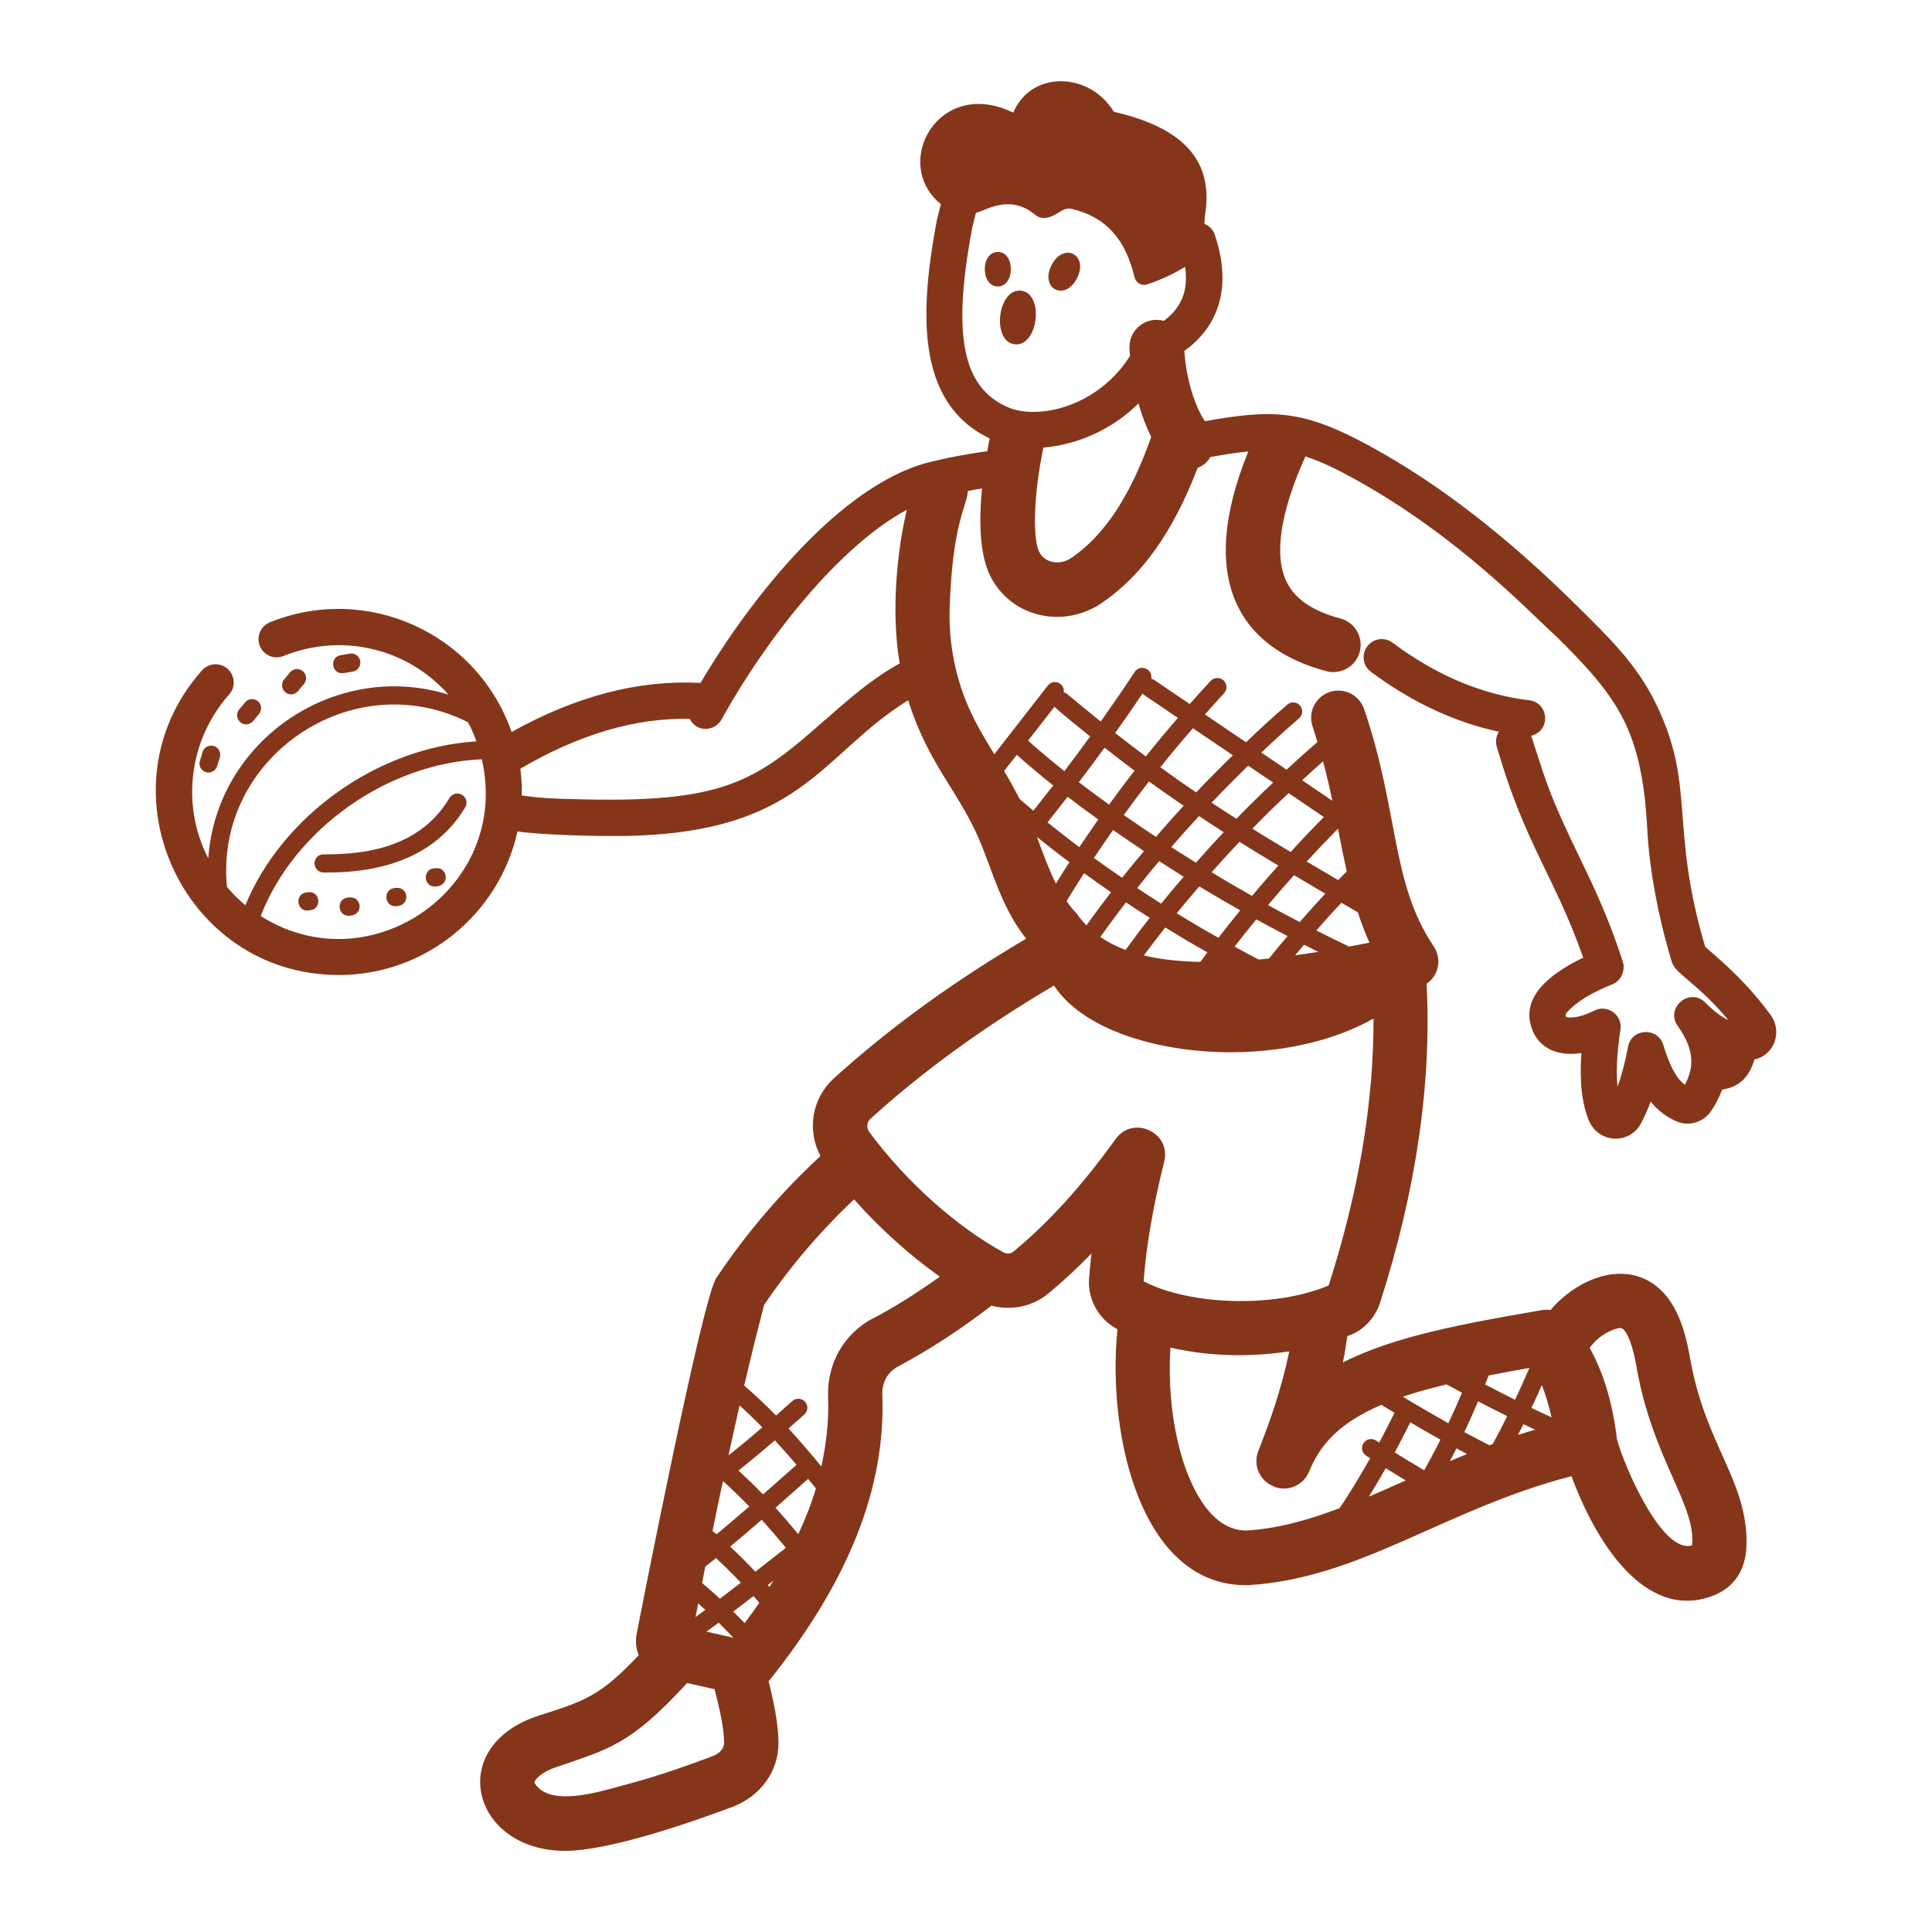 <?xml version="1.0" encoding="UTF-8"?>
<svg id="Layer_1" data-name="Layer 1" xmlns="http://www.w3.org/2000/svg" viewBox="0 0 150 150">
  <defs>
    <style>
      .cls-1 {
        fill: #85361a;
      }
    </style>
  </defs>
  <g id="_117" data-name="117">
    <path class="cls-1" d="M123.37,87.02c.74,1.75,3.14,1.86,4.03.21.28-.52.53-1.09.76-1.7.54.67,1.21,1.21,2.08,1.56.92.37,2.01.03,2.59-.8.38-.55.66-1.12.88-1.69,1.2-.2,2.05-.81,2.5-2.34,1.6-.35,2.18-2.21,1.26-3.46-1.75-2.38-3.38-3.82-5.08-5.29-2.8-9.44-.68-12.46-3.85-18.93-1.49-3.04-3.66-5.12-6.03-7.47-5.5-5.45-10.77-9.53-16.11-12.45-5.23-2.86-7.53-2.9-12.85-1.96-.83-1.22-1.46-3.37-1.6-5.45,2.82-2.03,3.67-5.17,2.36-9.04-.14-.4-.44-.69-.8-.83,0-.19.03-.37.03-.57.82-4.68-2.15-7-7.06-8.13-1.88-3.1-6.42-3.25-7.81.07-5.79-2.84-9.51,3.94-5.62,7.1l-.31,1.23c-1.28,6.84-1.77,14.16,4.1,16.96-.06.28-.12.61-.19.99-1.57.22-3.17.51-4.79.93-6.58,1.85-13.31,10.03-17.47,17.06-4.8-.25-9.62,1.01-14.67,3.81-2.7-7.73-11.29-11.55-18.77-8.51-.72.29-1.07,1.12-.77,1.84.29.72,1.11,1.07,1.84.77,4.33-1.76,9.48-.74,12.8,3-8.8-2.73-18.02,3.56-18.65,12.72-2.18-4.26-1.43-9.29,1.62-12.73.52-.58.46-1.47-.12-1.99-.58-.52-1.47-.46-1.99.12-8.1,9.12-1.58,23.65,10.63,23.65,6.78,0,12.46-4.78,13.87-11.15,2.03.3,6.13.36,7.49.36,14.67,0,15.86-6.23,22.84-10.54,1.55,4.95,3.95,7.11,5.53,10.85,1.04,2.45,1.72,5.25,3.63,7.66-5.7,3.36-10.61,6.93-14.95,10.86-1.69,1.55-2.08,4.02-1.02,6.01-2.99,2.77-5.72,5.93-8.09,9.48-1.09,1.63-5.81,25.72-6.18,27.61-.11.58-.05,1.16.16,1.67-3.02,3.19-4.14,3.53-7.73,4.68-7.35,2.36-5.25,10.51,2.02,10.51,3.42,0,9.78-2.21,12.98-3.41,2.2-.83,3.61-2.8,3.58-5.01-.01-1.48-.38-3.21-.77-4.76.04-.04.08-.07.11-.11,6.14-7.71,9-14.94,8.72-22.12-.03-.96.42-1.78,1.23-2.2,2.4-1.27,4.84-2.87,7.25-4.72,1.53.41,3.2.07,4.42-.95,1.14-.94,2.25-1.97,3.34-3.1-.08.67-.14,1.33-.19,1.99-.1,1.6.76,3.12,2.17,3.87.01,0,.03.01.04.02-.84,8.31,1.89,20.07,10.16,19.87,8.73-.52,15.21-5.9,25.09-8.46,1.87,5.09,5.66,11.14,10.8,9.35,3.2-1.11,2.74-4.33,2.79-4.56-.17-4.73-3.22-7.35-4.39-13.98-.39-2.24-1.14-4.95-3.43-6.08-2.5-1.22-5.6.24-7.4,2.37-.21-.03-.42-.03-.63,0-5.92,1.03-11.37,1.98-15.49,4.07.15-.69.24-1.37.35-2.05.1-.04.21-.07.31-.11,1.04-.44,1.88-1.38,2.24-2.51,2.8-8.74,4-17.04,3.6-24.73,1.01-.7,1.17-1.99.55-2.91-3.33-4.93-2.68-10.43-5.4-18.42-.38-1.1-1.57-1.7-2.68-1.32-1.11.38-1.7,1.58-1.32,2.68.14.41.25.8.37,1.2-.84.73-1.64,1.45-2.39,2.15l-1.96-1.33c.91-.87,1.89-1.76,2.93-2.66.29-.25.33-.7.07-.99-.25-.3-.7-.33-.99-.07-1.15.99-2.21,1.97-3.2,2.92l-3.19-2.16c.49-.55.97-1.09,1.48-1.64.27-.28.25-.73-.03-1-.29-.27-.73-.25-1,.03-.56.6-1.1,1.2-1.63,1.8-2.9-1.94-2.73-1.9-2.99-1.97.14-.76-.86-1.16-1.28-.52-.91,1.38-1.78,2.63-2.64,3.85-2.8-2.25-2.59-2.19-2.87-2.27.09-.73-.81-1.08-1.24-.52-.11.14-4.26,5.47-4.15,5.33-.67-1.09-1.3-2.14-1.81-3.23-1.18-2.51-1.75-5.33-1.66-8.13.23-6.76,1.37-7.92,1.41-9.08.37-.07.73-.14,1.1-.2-.23,2.37-.22,5.1.66,6.83,1.63,3.21,5.68,4.07,8.62,2.08,3.14-2.12,5.58-5.57,7.46-10.5.43-.18.72-.39,1-.85.98-.17,1.98-.34,2.94-.43-4.04,9.91-.7,15.27,6.06,17.06,1.13.3,2.29-.37,2.59-1.5.3-1.13-.37-2.29-1.5-2.59-2.18-.58-3.56-1.53-4.21-2.91-.96-2.05-.44-5.39,1.49-9.67,1.27.41,2.51,1.03,3.69,1.68,8.25,4.52,13.83,10.55,15.83,12.33,4.88,4.83,6.62,7.35,7.03,15.03.27,5.08,1.85,10.05,1.92,10.26.29.89,1.94,1.56,4.38,4.47-.57-.27-1.17-.73-1.79-1.36-1.21-1.24-3.16.4-2.15,1.81,1.19,1.66,1.37,3.08.55,4.56-.76-.57-1.23-1.67-1.68-3.11-.44-1.39-2.46-1.28-2.73.16-.22,1.18-.49,2.2-.81,3.1-.13-1.15-.05-2.61.22-4.44.17-1.13-1.01-1.98-2.02-1.47-.91.45-1.62.61-2.18.51-.01,0-.04-.05-.05-.13,0-.04,0-.12.05-.19.76-.85,1.9-1.56,3.58-2.23.7-.28,1.01-1.12.81-1.74-1.14-3.52-2.3-5.91-3.42-8.23-2.37-4.91-2.5-5.65-3.7-9.33,1.56-.37,1.37-2.57-.15-2.75-3.66-.44-7.23-1.94-10.61-4.47-.62-.47-1.51-.34-1.97.29-.47.62-.34,1.51.29,1.97,3.16,2.36,6.49,3.91,9.93,4.65-.2.33-.28.73-.17,1.13,2.21,7.67,4.47,10.02,6.72,16.41-2.39,1.16-4.86,2.93-4.01,5.45.56,1.67,2.13,2.23,3.87,1.96-.16,2.24.04,3.95.6,5.29ZM78.95,58.61c.78.7,1.73,1.5,2.82,2.37-.51.65-1.02,1.31-1.54,1.96-.38-.32-.74-.62-1.06-.9-.39-.75-.79-1.48-1.21-2.18l.98-1.25ZM88.08,59.84c-.64.82-1.3,1.7-1.97,2.63-.83-.6-1.62-1.18-2.35-1.74.63-.82,1.3-1.71,2-2.68.79.62,1.57,1.22,2.33,1.79ZM102.79,63.43c-.88.89-1.75,1.79-2.58,2.72-1.04-.62-2.03-1.22-2.98-1.81.94-.97,1.88-1.89,2.82-2.76l2.74,1.86ZM80.49,64.97c.76.61,1.6,1.27,2.54,1.97-.36.55-.71,1.11-1.05,1.66-.49-.97-.89-2.05-1.48-3.63ZM84.16,67.79c.66.48,1.36.97,2.1,1.48-.69.9-1.33,1.76-1.91,2.58-.24-.25-.47-.52-.67-.8-.06-.09-.13-.18-.21-.26-.25-.26-.46-.54-.66-.83.44-.72.89-1.44,1.36-2.17ZM88.82,66.08c-.56.65-1.12,1.34-1.7,2.07-.77-.53-1.51-1.04-2.19-1.54.48-.71.97-1.43,1.49-2.17.77.54,1.56,1.08,2.4,1.64ZM95.01,64.61c-.71.75-1.43,1.54-2.16,2.37-.65-.41-1.29-.81-1.91-1.21.66-.77,1.37-1.57,2.15-2.41.63.42,1.27.83,1.92,1.25ZM99.24,67.21c-.75.84-1.43,1.62-2.03,2.35-1.07-.61-2.13-1.22-3.14-1.84.73-.82,1.45-1.61,2.16-2.36.96.6,1.96,1.21,3.02,1.84ZM104.56,67.66c-.22.22-.45.45-.66.67-.85-.5-1.66-.97-2.45-1.44.79-.86,1.6-1.71,2.43-2.55.22,1.15.43,2.19.68,3.31ZM106.32,73.19c-.54.11-1.06.2-1.58.3-.86-.41-1.7-.82-2.54-1.25.69-.79,1.32-1.49,1.95-2.15.42.24.83.48,1.27.74.26.79.55,1.58.91,2.36ZM89.27,71.26c-.65.82-1.27,1.65-1.88,2.49-.74-.27-1.39-.61-1.96-1,.6-.85,1.27-1.75,1.99-2.69.59.4,1.21.8,1.85,1.2ZM96.29,70.68c-.6.73-1.16,1.44-1.69,2.13-1.13-.63-2.21-1.27-3.24-1.9.57-.7,1.15-1.4,1.75-2.09,1.02.62,2.09,1.24,3.18,1.86ZM99.96,72.69c-.48.56-.96,1.13-1.44,1.73-.26.03-.54.06-.79.08-.64-.33-1.27-.66-1.88-1,.53-.69,1.09-1.39,1.69-2.12.8.44,1.61.87,2.43,1.3ZM102.36,73.9c-.62.1-1.22.19-1.81.27.23-.28.47-.55.7-.82.37.19.74.37,1.11.56ZM94.98,74.64s.03.02.05.03c-.02,0-.05,0-.07,0,0,0,.01-.02.02-.03ZM93.74,73.94c-.18.25-.37.5-.55.74-1.66-.03-3.12-.2-4.38-.5.54-.73,1.09-1.45,1.66-2.17,1.04.64,2.13,1.29,3.27,1.93ZM102.9,69.38c-.63.67-1.29,1.4-1.99,2.21-.83-.43-1.65-.87-2.46-1.32.61-.73,1.27-1.49,2.02-2.32.78.46,1.58.93,2.42,1.43ZM91.9,68.07c-.6.69-1.18,1.39-1.75,2.09-.64-.41-1.26-.81-1.86-1.21.58-.73,1.14-1.43,1.71-2.09.62.4,1.25.8,1.9,1.21ZM96,63.57c-.66-.42-1.3-.83-1.93-1.25.93-.98,1.88-1.94,2.84-2.87l1.94,1.31c-.95.89-1.9,1.82-2.85,2.8ZM92.87,61.52c-.94-.63-1.86-1.28-2.78-1.95.8-1.01,1.65-2.02,2.53-3.03l3.1,2.1c-.97.94-1.92,1.9-2.85,2.88ZM91.9,62.56c-.78.84-1.5,1.65-2.15,2.42-.87-.58-1.7-1.15-2.5-1.7.67-.93,1.32-1.79,1.96-2.61.89.65,1.79,1.27,2.69,1.89ZM85.27,63.63c-.51.72-1,1.44-1.47,2.14-.91-.68-1.73-1.33-2.47-1.92.53-.66,1.04-1.33,1.56-1.99.74.57,1.54,1.16,2.39,1.77ZM58.18,116.96c-.93.8-1.78,1.52-2.54,2.16-.11-.09-.21-.16-.32-.25.27-1.35.54-2.64.81-3.88.67.6,1.35,1.26,2.05,1.98ZM58.64,122.02c-.66-.7-1.31-1.35-1.95-1.94.74-.61,1.56-1.32,2.45-2.09.61.68,1.24,1.41,1.88,2.18-.84.66-1.4,1.1-2.38,1.86ZM55.79,125.98c.38.38.76.76,1.15,1.17l-2.09-.47c.31-.22.62-.46.95-.7ZM54,125.55c.07-.36.14-.7.21-1.06.18.16.37.33.55.5-.26.19-.51.38-.76.56ZM55.9,124.13c-.46-.43-.93-.84-1.39-1.23.09-.43.17-.85.25-1.27.26-.21.53-.42.83-.66.63.58,1.28,1.22,1.93,1.91-.55.42-1.09.84-1.62,1.24ZM57.81,126.01c-.3-.31-.59-.6-.88-.89.51-.39,1.04-.79,1.57-1.2.15.16.3.35.45.52-.35.52-.74,1.04-1.13,1.57ZM59.61,123.06c.15-.12.3-.23.45-.35-.1.16-.21.33-.32.5-.04-.05-.09-.1-.13-.15ZM61.98,119.11c-.6-.72-1.19-1.41-1.77-2.05.79-.69,1.63-1.44,2.53-2.24.2.25.4.49.61.74-.35,1.17-.81,2.35-1.37,3.55ZM59.24,116.03c-.64-.67-1.28-1.28-1.9-1.86.88-.7,1.81-1.47,2.82-2.34.55.59,1.11,1.22,1.68,1.9-.92.82-1.79,1.59-2.6,2.3ZM56.56,113c.29-1.35.58-2.65.86-3.88.58.52,1.17,1.09,1.77,1.7-.93.8-1.81,1.53-2.63,2.18ZM56.22,135.32c0,.41-.34.82-.85,1.01-4.39,1.66-6.22,2.06-6.97,2.28-2.26.63-5.35,1.5-6.66.13-.19-.2-.25-.34-.25-.36.02-.19.55-.81,1.67-1.17,4.11-1.43,5.71-1.67,10.19-6.54l2.13.48c.37,1.41.73,3,.74,4.16h0ZM67.78,102.35c-2.24,1.18-3.58,3.51-3.49,6.1.07,1.8-.12,3.6-.52,5.41-.87-1.07-1.72-2.05-2.55-2.95.4-.35.8-.71,1.23-1.09.29-.26.31-.71.05-.99-.26-.29-.71-.31-.99-.05-.43.39-.85.76-1.26,1.12-.84-.86-1.66-1.63-2.47-2.32.53-2.28,1.05-4.37,1.55-6.27,2.07-3.05,4.42-5.78,6.98-8.19,2.03,2.28,4.32,4.35,6.66,6-1.74,1.24-3.47,2.34-5.18,3.24ZM112.32,107.49c.38.21.78.42,1.19.64-.35.82-.7,1.61-1.06,2.37-1.19-.67-2.39-1.36-3.53-2.06,1.03-.35,2.17-.66,3.4-.96ZM118.75,106.19c-.36.84-.73,1.67-1.12,2.49-.79-.4-1.58-.8-2.33-1.19.09-.23.19-.46.28-.7,1.01-.2,2.07-.39,3.17-.59ZM112.57,113.44c.17-.32.34-.65.51-.99.28.15.55.29.82.44-.45.18-.89.37-1.32.55ZM115.64,112.21c-.63-.32-1.27-.66-1.95-1.02.36-.77.72-1.56,1.07-2.39.73.38,1.49.77,2.26,1.15-.36.73-.73,1.45-1.12,2.16-.09.03-.18.06-.26.1ZM117.85,111.41c.14-.28.29-.56.43-.84.3.15.61.29.91.43-.45.14-.9.26-1.34.41ZM119.71,107.54c.3.77.55,1.6.75,2.5-.51-.23-1.03-.48-1.56-.73.28-.59.55-1.17.81-1.77ZM111.84,111.77c-.41.82-.83,1.61-1.27,2.38-.79-.47-1.56-.93-2.28-1.38.4-.74.8-1.54,1.21-2.34.78.46,1.56.91,2.34,1.35ZM109.14,114.94c-.98.44-1.93.86-2.86,1.26.44-.71.88-1.45,1.31-2.21.5.31,1.02.63,1.55.95ZM124.78,103.46c.72-.38,1.07-.37,1.15-.33.11.05.68.45,1.13,3.01,1.25,7.15,4.65,10.74,4.31,13.84-2.26.71-5.2-5.93-5.83-8.23-.33-2.79-1.02-5.12-2.12-7.1.38-.52.83-.91,1.36-1.19ZM98.9,115.42c1.08.43,2.3-.09,2.74-1.17.81-2,2.25-3.74,5.61-5.18.34.21.67.41,1.02.62-.4.79-.79,1.58-1.19,2.31-.08-.05-.17-.11-.25-.16-.33-.21-.76-.12-.97.21-.21.33-.12.76.21.97.1.06.21.13.31.2-.78,1.37-1.56,2.67-2.37,3.87-2.42.92-4.77,1.59-7.24,1.74-1.05,0-2.03-.48-2.9-1.49-2.15-2.5-3.32-7.68-3-12.71,2.88.65,5.96.78,9.23.29-.64,3.02-1.44,5.27-2.41,7.75-.42,1.08.11,2.3,1.19,2.73ZM103.16,99.8c-4.05,1.74-10.71,1.59-14.37-.32.21-2.8.74-5.84,1.6-9.3.56-2.25-2.41-3.63-3.77-1.75-2.6,3.62-5.19,6.47-7.93,8.74-.21.18-.52.21-.78.06-3.46-1.87-7.51-5.38-10.43-9.36-.22-.31-.18-.75.09-1,4.12-3.73,8.8-7.13,14.26-10.35,1.1,1.66,3.06,3.01,5.77,3.94,5.62,1.92,13.56,1.71,19.04-1.38.02,6.47-1.14,13.42-3.48,20.71ZM102.72,59.11c.28,1.05.52,2.07.72,3.06l-2.34-1.59c.52-.49,1.06-.98,1.62-1.47ZM88.7,53.83c.18.21-.16-.09,2.75,1.91-.87,1-1.7,2-2.49,2.99-.78-.58-1.57-1.19-2.38-1.82.7-.98,1.41-2,2.13-3.07ZM81.87,54.87c.18.23,2.62,2.19,2.77,2.31-.7.97-1.37,1.86-2,2.69-1.11-.88-2.06-1.68-2.82-2.37l2.05-2.63ZM17.62,68.85c-.97-10.01,9.69-17.31,18.71-12.78.26.47.47.97.66,1.49-7.7.47-15.09,5.81-17.94,12.72-.52-.43-1-.91-1.43-1.42ZM20.24,71.12c2.6-6.71,9.8-11.86,17.17-12.17,2.29,9.97-8.67,17.55-17.17,12.17ZM64.07,55.88c-5.5,4.88-7.91,6.52-19.68,6.16-1.2-.02-2.56-.08-3.88-.28,0-.5.03-.91-.11-2.08,4.58-2.67,8.89-3.95,13.15-3.87.55,1.09,1.95.98,2.47.05,3.45-6.25,9.16-13.49,14.39-16.28-.75,3.1-1.25,7.88-.56,11.93-2.15,1.18-3.98,2.79-5.76,4.37ZM75.48,17.69l.29-1.16c.83-.24,2.42-1.28,4.17-.17.42.27.66.62,1.21.56.97-.1,1.29-.88,2.07-.7,2.68.64,4.16,2.37,4.86,5.29.11.44.54.71.97.57.92-.29,2-.77,2.96-1.36.27,1.82-.27,3.17-1.65,4.19-1.44-.39-2.72.74-2.67,2.11,0,.19.03.41.04.62-2.53,3.99-7.15,4.97-9.45,3.99-3.56-1.52-4.37-5.58-2.8-13.93ZM83.16,43.33c-.85.57-2.02.42-2.48-.49-.48-.95-.48-4.22.33-8.09,2.63-.22,5.35-1.4,7.38-3.43.25.89.58,1.78.99,2.6-1.61,4.59-3.65,7.67-6.22,9.41Z"/>
    <path class="cls-1" d="M35.87,61.71c-.34-.2-.77-.09-.97.24-1.76,2.95-4.86,4.38-9.49,4.38-.1,0-.21,0-.29,0-.39,0-.7.31-.7.7,0,.39.31.71.7.71,4.49.06,8.68-1.18,11-5.06.2-.33.09-.77-.24-.97Z"/>
    <path class="cls-1" d="M23.94,69.27l-.15.02c-.92.1-.78,1.5.15,1.4l.15-.02c.92-.1.78-1.5-.15-1.4Z"/>
    <path class="cls-1" d="M27.14,69.67l-.15.02c-.88.1-.8,1.41.08,1.41,1.23,0,1.01-1.53.07-1.42Z"/>
    <path class="cls-1" d="M30.77,68.93l-.15.02c-.88.1-.8,1.41.08,1.41,1.22,0,1.02-1.53.07-1.42Z"/>
    <path class="cls-1" d="M33.83,67.4l-.15.02c-.88.1-.8,1.41.08,1.41,1.22,0,1.02-1.53.07-1.42Z"/>
    <path class="cls-1" d="M15.73,58.39l-.21.68c-.14.45.2.91.67.91.3,0,.58-.2.67-.5l.21-.68c.11-.37-.1-.77-.47-.88-.37-.11-.77.1-.88.47Z"/>
    <path class="cls-1" d="M20.11,55.43c.25-.3.21-.74-.09-.99-.3-.25-.74-.21-.99.09l-.46.55c-.38.46-.05,1.16.54,1.16.5,0,.65-.45,1-.8Z"/>
    <path class="cls-1" d="M23.6,53.1c.25-.3.21-.74-.09-.99-.3-.25-.74-.21-.99.09l-.46.55c-.38.46-.05,1.16.54,1.16.5,0,.65-.45,1-.8Z"/>
    <path class="cls-1" d="M27.39,52.14c.38-.06.64-.43.58-.81-.06-.38-.42-.65-.81-.58l-.71.12c-.85.14-.74,1.4.11,1.4.1,0,.11-.01.82-.13Z"/>
    <path class="cls-1" d="M77.47,19.56c-1.35,0-1.35,2.68,0,2.68s1.35-2.68,0-2.68Z"/>
    <path class="cls-1" d="M83.62,21.6h0c.93-1.83-1.05-2.84-1.98-1.01-.93,1.83,1.05,2.84,1.98,1.01Z"/>
    <path class="cls-1" d="M79.28,22.57c-1.83-.21-2.32,3.95-.5,4.16,1.83.21,2.32-3.94.5-4.16Z"/>
  </g>
</svg>